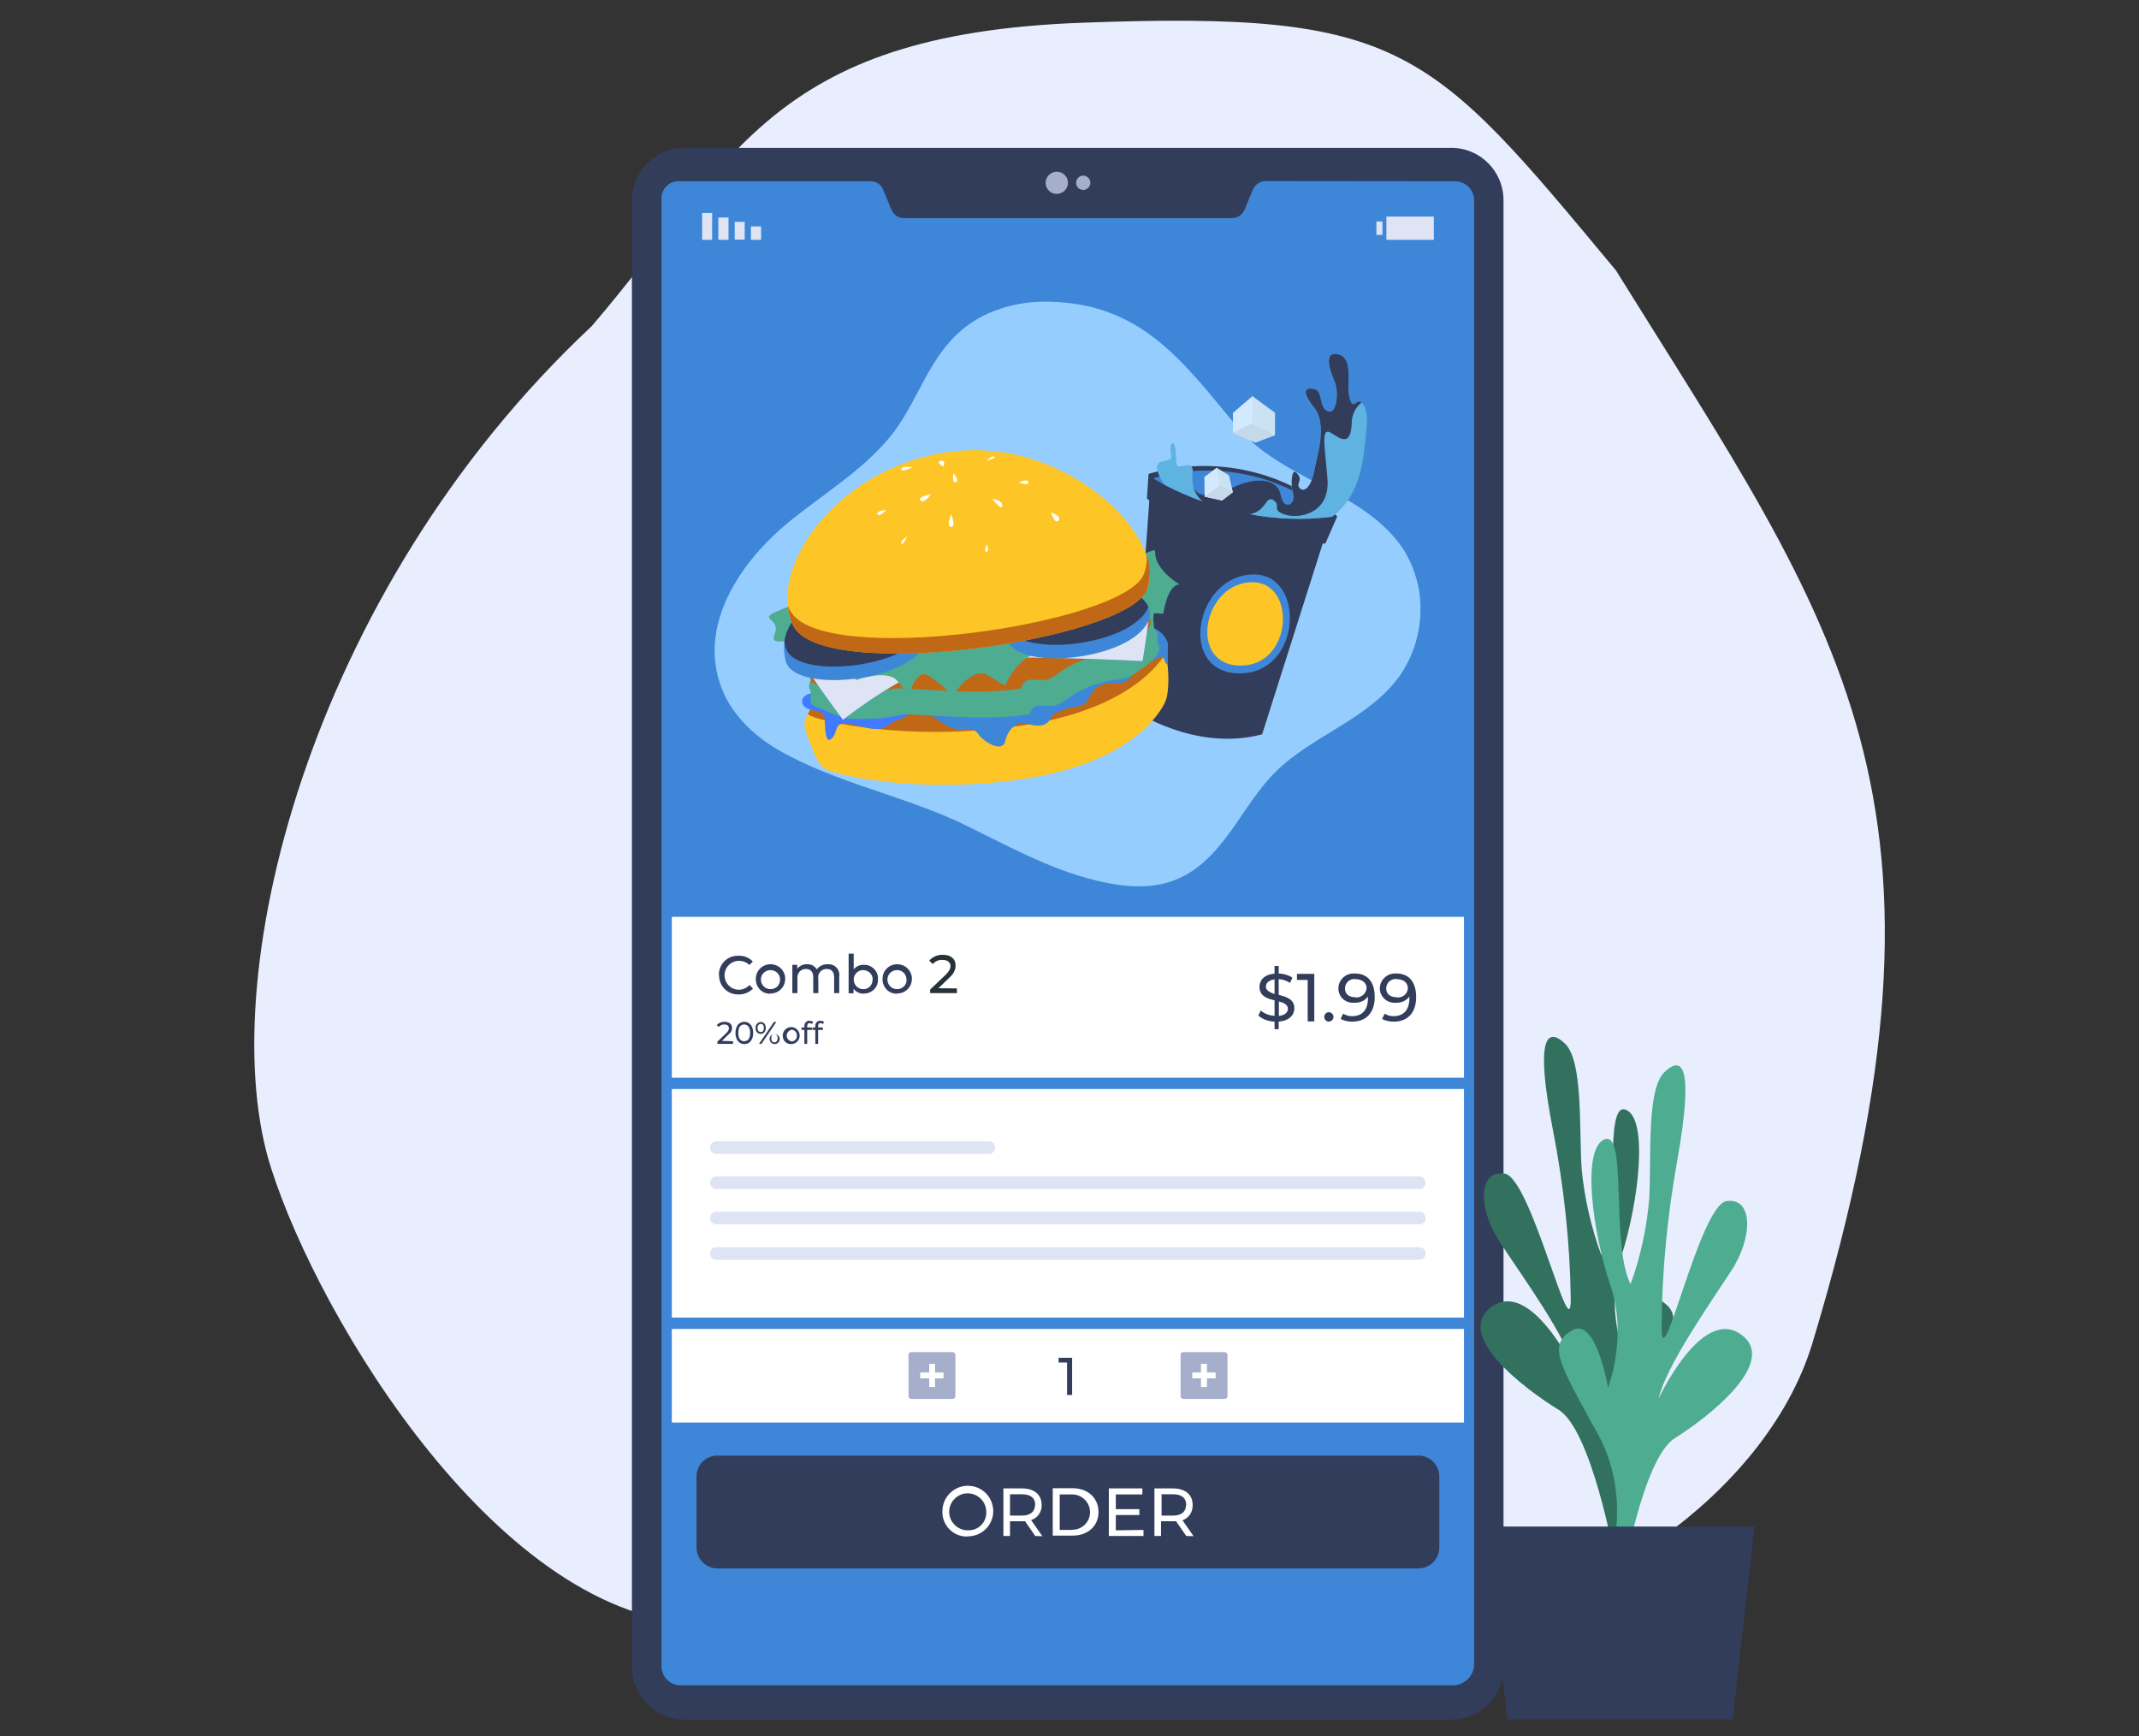 <svg width="345" height="280" viewBox="0 0 345 280" fill="none" xmlns="http://www.w3.org/2000/svg">
<rect x="0" y="0" width="345" height="280" fill="#333333" stroke="none"/>
<g clip-path="url(#clip0_394_5851)">
<path d="M292.338 216.595C284.655 242.016 254.012 260.07 236.489 260.892C182.613 263.358 144.591 262.414 113.34 261.897C80.875 261.531 51.508 212.881 43.733 188.434C34.197 158.812 49.321 95.792 95.422 52.622C118.048 26.257 123.939 5.524 174.504 3.667C226.406 1.749 230.567 7.472 260.632 43.61C296.711 101.637 318.851 128.794 292.338 216.595Z" fill="#E8EEFE"/>
<path d="M110.364 23.852H234.12C238.736 23.852 242.502 27.627 242.502 32.315V268.899C242.502 273.587 238.736 277.362 234.12 277.362H110.364C105.748 277.362 101.921 273.587 101.921 268.899V32.315C101.952 27.627 105.748 23.852 110.364 23.852Z" fill="#323D5B"/>
<path d="M237.764 32.346V268.381C237.764 270.299 236.215 271.821 234.333 271.821H234.302H109.818H109.787C108.056 271.821 106.689 270.451 106.689 268.716C106.689 268.716 106.689 268.686 106.689 268.655V32.072C106.689 32.072 106.689 32.041 106.689 32.011C106.689 30.488 107.874 29.271 109.332 29.24H140.46C141.371 29.24 142.161 29.788 142.465 30.641L143.771 33.807C144.105 34.629 144.894 35.177 145.745 35.177H198.77C199.62 35.177 200.41 34.629 200.744 33.807L202.05 30.641C202.384 29.819 203.173 29.24 204.054 29.21L234.727 29.24C236.458 29.271 237.764 30.671 237.764 32.346Z" fill="#3E87D8"/>
<path d="M122.755 36.516H121.115V38.678H122.755V36.516Z" fill="#DFE4F5"/>
<path d="M120.113 35.786H118.503V38.648H120.113V35.786Z" fill="#DFE4F5"/>
<path d="M117.501 35.085H115.861V38.678H117.501V35.085Z" fill="#DFE4F5"/>
<path d="M114.859 34.355H113.249V38.678H114.859V34.355Z" fill="#DFE4F5"/>
<path d="M222.974 35.725H222.002V37.886H222.974V35.725Z" fill="#DFE4F5"/>
<path d="M231.265 34.933H223.612V38.678H231.265V34.933Z" fill="#DFE4F5"/>
<path d="M236.124 147.882H108.36V173.821H236.124V147.882Z" fill="white"/>
<path d="M172.257 29.484C172.257 28.509 171.437 27.688 170.435 27.688C169.463 27.688 168.643 28.509 168.643 29.484C168.643 30.488 169.463 31.28 170.435 31.28C171.407 31.28 172.257 30.488 172.257 29.484Z" fill="#A5AECA"/>
<path d="M175.871 29.484C175.871 30.123 175.324 30.641 174.717 30.641C174.079 30.641 173.563 30.123 173.563 29.484C173.563 28.845 174.079 28.327 174.717 28.327C175.355 28.327 175.871 28.875 175.871 29.484Z" fill="#A5AECA"/>
<path d="M236.124 214.343H108.36V229.443H236.124V214.343Z" fill="white"/>
<path d="M172.925 219V224.998H172.105V219.762H170.739V219H172.925Z" fill="#323D5B"/>
<path d="M206.241 164.779V165.997H205.573V164.779C204.601 164.749 203.659 164.414 202.961 163.805L203.356 162.983C203.963 163.531 204.753 163.805 205.573 163.835V161.339C204.388 161.065 203.143 160.669 203.143 159.177C203.143 158.112 203.902 157.168 205.573 157.046V155.798H206.241V157.016C207.03 157.046 207.79 157.259 208.458 157.685L208.063 158.538C207.516 158.173 206.879 157.959 206.241 157.929V160.456C207.456 160.791 208.762 161.126 208.762 162.617C208.762 163.713 207.972 164.627 206.241 164.779ZM205.573 160.334V157.959C204.601 158.112 204.176 158.568 204.176 159.147C204.176 159.725 204.783 160.06 205.573 160.334ZM207.729 162.709C207.729 162.039 207.061 161.735 206.271 161.521V163.866C207.243 163.744 207.729 163.287 207.729 162.709Z" fill="#323D5B"/>
<path d="M211.981 157.076V164.748H210.918V158.051H209.187V157.076H211.981Z" fill="#323D5B"/>
<path d="M213.59 164.018C213.59 163.591 213.924 163.257 214.319 163.257C214.744 163.257 215.078 163.622 215.078 164.018C215.078 164.413 214.744 164.779 214.319 164.779C213.924 164.779 213.59 164.444 213.59 164.018Z" fill="#323D5B"/>
<path d="M221.729 160.821C221.729 163.409 220.271 164.779 218.145 164.779C218.085 164.779 218.024 164.779 217.994 164.779C217.386 164.779 216.779 164.627 216.232 164.353L216.627 163.5C217.052 163.744 217.538 163.896 217.994 163.896C218.024 163.896 218.054 163.896 218.115 163.896C219.664 163.896 220.636 162.922 220.636 161.034V160.73C220.18 161.369 219.421 161.735 218.631 161.735C218.571 161.735 218.479 161.735 218.449 161.735C218.388 161.735 218.267 161.735 218.206 161.735C216.9 161.735 215.868 160.73 215.868 159.421C215.868 158.081 216.991 157.016 218.297 157.016C218.358 157.016 218.449 157.016 218.51 157.016C220.605 157.016 221.729 158.386 221.729 160.821ZM220.423 159.39C220.423 158.599 219.785 157.929 218.601 157.929C218.571 157.899 218.479 157.899 218.449 157.899C217.629 157.899 216.931 158.568 216.931 159.421C216.931 160.334 217.568 160.852 218.662 160.852C218.722 160.882 218.783 160.882 218.844 160.882C219.664 160.852 220.332 160.212 220.423 159.39Z" fill="#323D5B"/>
<path d="M228.41 160.821C228.41 163.409 226.983 164.779 224.827 164.779C224.796 164.779 224.766 164.779 224.675 164.779C224.067 164.779 223.46 164.627 222.913 164.353L223.338 163.5C223.733 163.744 224.189 163.896 224.675 163.896C224.705 163.896 224.735 163.896 224.796 163.896C226.345 163.896 227.317 162.922 227.317 161.034V160.73C226.861 161.369 226.102 161.735 225.312 161.735C225.282 161.735 225.191 161.735 225.13 161.735C225.069 161.735 224.978 161.735 224.887 161.735C223.642 161.735 222.579 160.73 222.549 159.421C222.579 158.081 223.673 157.016 224.978 157.016C225.039 157.016 225.161 157.016 225.221 157.016C227.256 157.016 228.41 158.386 228.41 160.821ZM227.074 159.39C227.074 158.599 226.466 157.929 225.282 157.929C225.221 157.899 225.161 157.899 225.1 157.899C224.28 157.899 223.581 158.568 223.581 159.421C223.581 160.334 224.25 160.852 225.312 160.852C225.373 160.882 225.464 160.882 225.525 160.882C226.375 160.852 227.044 160.212 227.074 159.39Z" fill="#323D5B"/>
<path d="M118.23 167.945V168.371H115.709V168.006L117.136 166.636C117.501 166.271 117.561 166.058 117.561 165.844C117.561 165.449 117.318 165.236 116.802 165.236H116.772C116.438 165.236 116.134 165.388 115.952 165.631L115.587 165.357C115.921 164.992 116.347 164.809 116.772 164.809C116.802 164.809 116.833 164.809 116.893 164.809C117.622 164.809 118.078 165.205 118.078 165.784C118.078 166.21 117.865 166.606 117.501 166.849L116.438 167.884L118.23 167.945Z" fill="#323D5B"/>
<path d="M118.625 166.606C118.625 165.449 119.232 164.809 120.052 164.809C120.872 164.809 121.479 165.449 121.479 166.606C121.479 167.762 120.872 168.402 120.052 168.402C119.232 168.402 118.625 167.732 118.625 166.606ZM120.993 166.606C120.993 165.692 120.599 165.236 120.022 165.236C119.444 165.236 119.08 165.692 119.08 166.606C119.08 167.519 119.444 167.945 120.022 167.945C120.599 167.945 120.993 167.519 120.993 166.606Z" fill="#323D5B"/>
<path d="M121.874 165.814C121.874 165.784 121.874 165.753 121.874 165.692C121.874 165.236 122.238 164.87 122.694 164.84C123.21 164.84 123.514 165.236 123.514 165.814C123.514 166.393 123.18 166.758 122.694 166.758C122.238 166.758 121.874 166.393 121.874 165.936C121.874 165.905 121.874 165.875 121.874 165.814ZM123.21 165.814C123.21 165.388 123.028 165.144 122.694 165.144C122.421 165.144 122.178 165.388 122.178 165.814C122.178 166.21 122.39 166.453 122.694 166.453C123.028 166.484 123.21 166.21 123.21 165.814ZM124.82 164.84H125.215L122.815 168.371H122.421L124.82 164.84ZM124.121 167.458C124.182 167.062 124.547 166.788 124.941 166.788C125.397 166.788 125.761 167.154 125.761 167.58C125.761 168.037 125.397 168.402 124.941 168.402C124.425 168.371 124.121 168.006 124.121 167.458ZM125.427 167.458C125.427 167.032 125.215 166.788 124.911 166.788C124.577 166.788 124.395 167.032 124.395 167.458C124.395 167.854 124.577 168.128 124.911 168.128C125.215 168.128 125.427 167.854 125.427 167.458Z" fill="#323D5B"/>
<path d="M126.248 167.062V167.032C126.248 166.271 126.855 165.662 127.614 165.662C128.373 165.662 128.981 166.271 128.981 167.032C128.981 167.793 128.373 168.402 127.614 168.402C127.584 168.402 127.584 168.402 127.553 168.402C126.825 168.402 126.248 167.823 126.248 167.093C126.248 167.062 126.248 167.062 126.248 167.062ZM128.525 167.062C128.525 167.032 128.525 167.001 128.525 166.941C128.525 166.484 128.13 166.088 127.675 166.088C127.645 166.088 127.645 166.088 127.645 166.088C127.219 166.21 126.885 166.606 126.885 167.032C126.885 167.489 127.219 167.854 127.645 167.976H127.675C128.13 167.976 128.525 167.58 128.525 167.123V167.062Z" fill="#323D5B"/>
<path d="M130.195 165.479V165.723H130.955V166.118H130.195V168.371H129.74V166.118H129.284V165.723H129.74V165.479V165.449C129.74 164.992 130.104 164.627 130.529 164.627C130.56 164.627 130.56 164.627 130.59 164.657H130.62C130.803 164.657 130.985 164.688 131.137 164.809L130.985 165.175C130.863 165.114 130.772 165.022 130.62 165.022C130.347 164.992 130.195 165.175 130.195 165.479Z" fill="#323D5B"/>
<path d="M131.957 165.479V165.723H132.716V166.118H131.957V168.371H131.501V166.118H131.046V165.723H131.501V165.479C131.501 165.479 131.501 165.449 131.501 165.418C131.501 164.992 131.866 164.627 132.291 164.627C132.321 164.627 132.321 164.627 132.352 164.657C132.382 164.657 132.382 164.657 132.382 164.657C132.564 164.657 132.747 164.688 132.898 164.809L132.747 165.175C132.625 165.114 132.534 165.022 132.382 165.022C132.109 164.992 131.957 165.175 131.957 165.479Z" fill="#323D5B"/>
<path d="M115.952 157.198C115.952 155.493 117.319 154.154 118.989 154.154C119.019 154.154 119.05 154.154 119.141 154.154C119.171 154.154 119.202 154.154 119.262 154.154C120.082 154.154 120.872 154.489 121.419 155.098L120.872 155.646C120.447 155.219 119.839 154.976 119.232 154.976C119.202 154.976 119.202 154.976 119.202 154.976C119.202 154.976 119.202 154.976 119.171 154.976C117.926 154.976 116.863 156.011 116.863 157.29C116.863 158.599 117.896 159.634 119.171 159.634C119.809 159.634 120.416 159.36 120.902 158.873L121.449 159.451C120.872 160.03 120.082 160.395 119.262 160.395C119.232 160.395 119.202 160.395 119.141 160.395C119.08 160.395 119.08 160.395 119.019 160.395C117.319 160.395 115.983 159.025 115.983 157.35C115.952 157.259 115.952 157.229 115.952 157.198Z" fill="#323D5B"/>
<path d="M121.904 157.929C121.904 157.898 121.904 157.898 121.904 157.868C121.904 156.559 122.967 155.524 124.273 155.524C125.609 155.524 126.642 156.559 126.642 157.868C126.642 159.207 125.609 160.243 124.273 160.243C124.243 160.273 124.212 160.273 124.152 160.273C122.906 160.273 121.904 159.238 121.904 157.959V157.929ZM125.822 157.929C125.792 157.107 125.093 156.467 124.273 156.467C123.423 156.467 122.724 157.137 122.724 157.99C122.724 158.842 123.392 159.542 124.273 159.542H124.303C125.123 159.542 125.822 158.903 125.822 158.02C125.822 157.99 125.822 157.959 125.822 157.929Z" fill="#323D5B"/>
<path d="M135.358 157.563V160.182H134.538V157.655C134.538 156.741 134.113 156.285 133.354 156.285C133.324 156.285 133.324 156.285 133.293 156.285C132.564 156.285 131.957 156.894 131.957 157.624C131.957 157.685 131.987 157.777 131.987 157.837V160.182H131.167V157.655C131.167 156.741 130.742 156.285 129.983 156.285C129.953 156.285 129.953 156.285 129.953 156.285C129.193 156.285 128.616 156.894 128.616 157.624C128.616 157.685 128.616 157.777 128.616 157.837V160.182H127.796V155.615H128.586V156.254C128.95 155.798 129.497 155.524 130.044 155.524C130.074 155.524 130.104 155.524 130.165 155.524C130.196 155.524 130.226 155.524 130.287 155.524C130.894 155.524 131.441 155.859 131.744 156.346C132.139 155.828 132.747 155.524 133.384 155.524C133.415 155.524 133.445 155.524 133.506 155.524C133.567 155.524 133.567 155.524 133.658 155.524C134.63 155.524 135.389 156.285 135.389 157.259C135.358 157.381 135.358 157.442 135.358 157.563Z" fill="#323D5B"/>
<path d="M141.584 157.929C141.584 157.959 141.614 157.99 141.614 158.051C141.614 159.268 140.612 160.243 139.397 160.243C139.367 160.243 139.336 160.243 139.276 160.243C139.276 160.243 139.245 160.273 139.215 160.273C138.608 160.273 138.03 159.938 137.666 159.482V160.212H136.876V153.819H137.696V156.346C138.061 155.889 138.638 155.615 139.215 155.615C139.245 155.615 139.276 155.615 139.276 155.615C139.306 155.615 139.336 155.615 139.397 155.615C140.612 155.615 141.614 156.589 141.614 157.807C141.614 157.807 141.584 157.838 141.584 157.929ZM140.764 157.929C140.733 157.107 140.035 156.468 139.215 156.468C138.395 156.468 137.696 157.137 137.696 157.99C137.696 158.842 138.365 159.542 139.215 159.542C139.245 159.542 139.245 159.542 139.276 159.542C140.096 159.542 140.733 158.903 140.733 158.02C140.764 157.99 140.764 157.959 140.764 157.929Z" fill="#323D5B"/>
<path d="M142.343 157.929C142.343 157.898 142.343 157.898 142.343 157.868C142.343 156.559 143.376 155.524 144.712 155.524C146.018 155.524 147.081 156.559 147.081 157.868C147.081 159.207 146.018 160.243 144.712 160.243C144.682 160.273 144.651 160.273 144.591 160.273C143.345 160.273 142.343 159.238 142.343 157.959V157.929ZM146.2 157.929C146.17 157.107 145.532 156.467 144.682 156.467C143.831 156.467 143.133 157.137 143.133 157.99C143.133 158.842 143.801 159.542 144.682 159.542C144.682 159.542 144.682 159.542 144.712 159.542C145.532 159.542 146.231 158.903 146.231 158.02C146.231 157.99 146.231 157.959 146.2 157.929Z" fill="#323D5B"/>
<path d="M154.339 159.421V160.182H150.027V159.603L152.548 157.198C153.155 156.589 153.307 156.193 153.307 155.828C153.307 155.219 152.851 154.823 152.001 154.823C151.97 154.823 151.94 154.823 151.879 154.823C151.333 154.823 150.816 155.067 150.452 155.493L149.875 154.945C150.391 154.336 151.181 154.001 151.97 154.001C152.001 154.001 152.031 154.001 152.092 154.001C153.337 154.001 154.127 154.641 154.127 155.706C154.127 156.437 153.762 157.137 153.185 157.624L151.363 159.39L154.339 159.421Z" fill="#263238"/>
<path d="M236.124 175.647H108.36V212.516H236.124V175.647Z" fill="white"/>
<path d="M159.502 186.12H115.557C114.98 186.12 114.525 185.664 114.525 185.116C114.525 184.537 114.98 184.081 115.557 184.081H159.502C160.079 184.081 160.504 184.537 160.504 185.085C160.504 185.085 160.504 185.085 160.504 185.116C160.504 185.633 160.079 186.12 159.502 186.12Z" fill="#DFE4F5"/>
<path d="M228.957 191.783H115.557C114.98 191.783 114.525 191.327 114.525 190.779C114.525 190.2 114.98 189.743 115.557 189.743H228.927C229.474 189.743 229.929 190.2 229.929 190.779C229.959 191.327 229.504 191.783 228.957 191.783Z" fill="#DFE4F5"/>
<path d="M228.957 197.476H115.557C115.527 197.476 115.527 197.476 115.527 197.476C114.98 197.476 114.525 197.05 114.525 196.472C114.525 195.893 114.98 195.437 115.557 195.437H228.927C229.474 195.437 229.929 195.893 229.929 196.472C229.959 197.05 229.534 197.476 228.957 197.476Z" fill="#DFE4F5"/>
<path d="M228.957 203.2H115.557C114.98 203.2 114.525 202.743 114.525 202.165C114.525 201.586 114.98 201.16 115.557 201.16H228.927C229.474 201.16 229.929 201.586 229.929 202.165C229.959 202.713 229.504 203.2 228.957 203.2Z" fill="#DFE4F5"/>
<path d="M190.873 218.087H197.524C197.767 218.087 197.98 218.27 197.98 218.513V225.211C197.98 225.455 197.767 225.637 197.524 225.637H190.873C190.631 225.637 190.418 225.455 190.418 225.211V218.513C190.388 218.239 190.6 218.087 190.873 218.087Z" fill="#A5AECA"/>
<path d="M194.67 219.975H193.698V223.719H194.67V219.975Z" fill="white"/>
<path d="M196.067 221.375H192.301V222.319H196.067V221.375Z" fill="white"/>
<path d="M146.99 218.087H153.671C153.884 218.087 154.096 218.27 154.096 218.513V225.211C154.096 225.455 153.884 225.637 153.671 225.637H146.99C146.747 225.637 146.534 225.455 146.534 225.211V218.513C146.534 218.239 146.747 218.087 146.99 218.087Z" fill="#A5AECA"/>
<path d="M150.816 219.975H149.875V223.719H150.816V219.975Z" fill="white"/>
<path d="M152.183 221.375H148.417V222.319H152.183V221.375Z" fill="white"/>
<path d="M115.709 234.771H228.775C230.627 234.771 232.146 236.293 232.146 238.12V249.597C232.146 251.454 230.627 252.977 228.775 252.977H115.709C113.856 252.977 112.338 251.454 112.338 249.597V238.12C112.338 236.263 113.856 234.771 115.709 234.771Z" fill="#323D5B"/>
<path d="M152 243.904C152 243.874 152 243.782 152 243.752C152 241.499 153.823 239.642 156.1 239.642C158.378 239.642 160.2 241.469 160.2 243.752C160.2 245.974 158.378 247.801 156.1 247.801C156.04 247.831 155.949 247.831 155.918 247.831C153.762 247.831 152 246.066 152 243.904ZM159.077 243.904V243.843C159.077 242.199 157.71 240.86 156.07 240.86C154.46 240.86 153.094 242.199 153.094 243.843C153.094 245.487 154.46 246.827 156.07 246.827C156.1 246.827 156.1 246.827 156.1 246.827C156.131 246.827 156.161 246.827 156.222 246.827C157.801 246.827 159.077 245.579 159.077 243.995C159.077 243.965 159.077 243.935 159.077 243.904Z" fill="white"/>
<path d="M166.973 247.74L165.333 245.365H164.817H162.903V247.74H161.84V240.068H164.817C166.821 240.068 168.005 241.073 168.005 242.717C168.005 242.747 168.005 242.778 168.005 242.869C168.005 243.904 167.337 244.848 166.305 245.183L168.127 247.771L166.973 247.74ZM166.973 242.747C166.973 241.621 166.244 241.012 164.817 241.012H162.903V244.452H164.817C166.183 244.452 166.942 243.813 166.942 242.717H166.973V242.747Z" fill="white"/>
<path d="M169.797 240.038H173.017C175.476 240.038 177.177 241.621 177.177 243.874C177.177 246.126 175.476 247.679 173.017 247.679H169.797V240.038ZM172.956 246.735C174.535 246.735 175.811 245.487 175.811 243.904C175.811 242.321 174.505 241.042 172.956 241.042H170.921V246.766H172.956V246.735Z" fill="white"/>
<path d="M184.435 246.766V247.74H178.847V240.068H184.253V241.042H179.971V243.417H183.767V244.361H179.971V246.827L184.435 246.766Z" fill="white"/>
<path d="M191.329 247.74L189.689 245.365H189.203H187.26V247.74H186.197V240.068H189.173C191.177 240.068 192.362 241.073 192.362 242.717C192.362 242.778 192.362 242.839 192.362 242.869C192.362 243.935 191.694 244.878 190.722 245.213L192.514 247.771L191.329 247.74ZM191.329 242.747C191.329 241.621 190.6 241.012 189.203 241.012H187.351V244.452H189.203C190.57 244.452 191.299 243.813 191.299 242.717H191.329V242.747Z" fill="white"/>
<path d="M228.896 95.305C229.048 96.279 229.109 97.284 229.109 98.288C229.109 102.033 227.985 105.717 225.89 108.822C220.818 116.037 211.768 118.503 205.664 124.562C200.137 130.072 197.282 138.84 189.568 141.915C186.045 143.315 182.097 143.133 178.422 142.372C170.374 140.789 163.177 136.739 155.888 133.177C146.17 128.398 134.903 126.358 125.61 121C121.328 118.534 117.562 114.819 116.074 110.101C112.855 100.115 119.809 90.312 127.128 84.284C132.625 79.778 138.972 76.003 143.558 70.462C147.749 65.317 149.48 58.497 154.37 53.9C158.287 50.156 163.906 48.511 169.281 48.664C184.193 48.999 190.813 58.345 199.438 68.727C206.605 77.342 219.3 78.895 225.92 87.968C227.439 90.129 228.441 92.656 228.896 95.305Z" fill="#95CDFE"/>
<path d="M263.031 249.871C263.031 249.871 257.656 238.089 263.791 226.459C269.956 214.86 271.748 212.12 267.799 209.715C263.882 207.34 262.09 219.031 262.09 219.031C262.09 219.031 258.78 210.963 261.513 202.591C264.246 194.188 265.947 180.488 262.242 178.997C258.506 177.535 261.513 196.076 258.263 202.408C256.654 197.994 255.561 193.305 255.105 188.587C254.68 181.858 255.348 171.081 252.402 168.311C249.456 165.54 247.573 167.458 250.489 182.345C252.22 191.266 253.222 200.338 253.344 209.38C253.495 218.392 246.936 189.804 242.654 189.287C238.341 188.739 238.341 195.041 242.046 200.551C245.69 206.092 252.797 215.865 253.951 220.949C253.951 220.949 246.936 206.244 240.619 210.75C234.272 215.286 246.116 224.176 251.37 227.373C256.654 230.6 260.298 250.724 260.298 250.724L263.031 249.871Z" fill="#33715F"/>
<path d="M258.75 254.681C258.75 254.681 264.034 242.808 257.717 231.3C251.4 219.762 249.608 217.022 253.496 214.616C257.413 212.181 259.357 223.811 259.357 223.811C259.357 223.811 262.576 215.712 259.752 207.34C256.927 198.998 255.014 185.359 258.78 183.776C262.546 182.224 259.752 200.856 263.001 207.127C264.611 202.682 265.613 198.024 266.008 193.305C266.372 186.547 265.552 175.769 268.437 172.938C271.383 170.137 273.205 171.964 270.563 186.973C268.954 195.893 268.043 204.966 268.012 214.008C267.952 223.08 274.147 194.371 278.459 193.732C282.742 193.092 282.802 199.486 279.219 204.996C275.605 210.506 268.65 220.492 267.526 225.576C267.526 225.576 274.39 210.75 280.737 215.195C287.115 219.609 275.392 228.682 270.169 231.939C264.884 235.197 261.574 255.412 261.574 255.412L258.75 254.681Z" fill="#4EAC91"/>
<path d="M282.984 246.218H239.617L243.109 277.332H279.462L282.984 246.218Z" fill="#323D5B"/>
<path d="M185.589 77.738L182.947 114.607C182.947 114.607 192.696 121.304 203.568 118.443L214.137 85.167C214.137 85.167 207.213 74.542 185.589 77.738Z" fill="#323D5B"/>
<path d="M185.255 76.429L184.982 80.387C184.982 80.387 193.303 88.211 213.772 87.663L215.686 83.279C207.364 75.942 195.885 73.354 185.255 76.429Z" fill="#323D5B"/>
<path d="M214.896 83.34C202.475 84.984 191.876 80.326 187.776 78.165C186.622 77.556 186.015 77.16 186.015 77.16C186.379 77.038 186.683 76.947 187.047 76.886C188.809 76.46 190.6 76.125 192.392 75.973C197.919 75.577 203.507 76.642 208.488 79.139C210.796 80.204 212.983 81.635 214.896 83.34Z" fill="#3E87D8"/>
<path d="M220.393 69.214C219.968 73.354 219.786 79.595 214.896 83.34C210.401 83.918 205.846 83.766 201.442 82.914C198.891 82.396 196.371 81.726 193.941 80.874C191.815 80.113 189.78 79.23 187.776 78.164C187.533 77.769 187.26 77.342 187.047 76.916C186.592 75.912 186.258 74.663 187.381 74.45C189.355 74.054 188.93 73.811 188.809 72.867C188.687 71.893 189.052 70.888 189.446 71.862C189.841 72.806 189.507 74.968 189.963 75.211C190.388 75.455 192.544 74.207 192.362 76.125C192.24 76.886 192.301 77.647 192.423 78.347C192.423 78.469 192.453 78.53 192.483 78.591C192.483 78.621 192.483 78.651 192.483 78.651C192.848 79.474 193.637 79.961 194.518 79.869C196.857 80.022 198.436 78.53 200.835 77.89C203.204 77.221 206.059 77.342 206.544 79.9C207 82.427 208.974 81.483 208.549 79.748L208.427 79.2C208.154 77.464 208.367 75.303 209.247 76.46C210.189 77.586 208.853 78.012 209.642 78.804C210.432 79.595 211.555 78.256 211.95 75.972C212.345 73.659 214.137 68.605 211.95 65.804C209.764 63.033 210.493 62.455 211.95 62.79C213.408 63.155 212.618 65.652 214.076 66.352C215.534 67.083 215.989 63.368 215.23 61.572C214.441 59.776 213.438 56.762 215.655 57.158C217.872 57.523 217.447 60.507 217.447 62.486C217.447 64.464 217.994 65.743 218.662 65.012C218.874 64.738 219.3 64.738 219.603 64.951C220.18 65.286 220.666 66.596 220.393 69.214Z" fill="#5EB3E1"/>
<path d="M198.861 66.596L201.989 63.916L205.633 66.596V70.188L202.475 71.375L198.861 69.792V66.596Z" fill="#D3EAFE"/>
<path d="M201.989 63.916V68.3L205.633 70.188V66.596L201.989 63.916Z" fill="#CBE1F4"/>
<path d="M219.603 64.921C218.571 65.743 217.994 67.022 218.024 68.301C217.842 71.406 216.84 71.284 214.896 69.945C212.952 68.635 213.651 71.528 214.106 77.221C214.562 82.914 209.429 83.766 207.182 82.975C204.935 82.214 206.757 81.544 205.36 80.661C204.115 79.87 204.297 82.518 201.442 82.975C200.896 83.036 200.41 83.036 199.863 82.975C197.099 82.701 195.156 82.031 193.941 80.874C193.273 80.265 192.757 79.504 192.514 78.621C192.878 79.443 193.668 79.93 194.548 79.839C196.887 79.991 198.466 78.499 200.865 77.86C203.234 77.19 206.089 77.312 206.575 79.87C207.03 82.396 209.004 81.453 208.579 79.717L208.458 79.169C208.184 77.434 208.397 75.272 209.278 76.429C210.219 77.556 208.883 77.982 209.672 78.773C210.462 79.565 211.586 78.225 211.981 75.942C212.375 73.628 214.167 68.575 211.981 65.774C209.794 63.003 210.523 62.425 211.981 62.76C213.438 63.125 212.649 65.621 214.106 66.322C215.564 67.052 216.02 63.338 215.26 61.542C214.471 59.746 213.469 56.732 215.686 57.127C217.903 57.493 217.477 60.476 217.477 62.455C217.477 64.434 218.024 65.713 218.692 64.982C218.935 64.739 219.3 64.708 219.603 64.921Z" fill="#323D5B"/>
<path d="M197.099 80.722L194.305 80.113L194.275 76.947L196.249 75.455L198.223 76.673L198.861 79.382L197.099 80.722Z" fill="#CBE1F4"/>
<path d="M194.305 80.113L196.735 78.256L196.249 75.455L194.275 76.947L194.305 80.113Z" fill="#D3EAFE"/>
<path d="M202.262 92.656C210.644 92.656 209.976 108.67 199.894 108.609C189.811 108.548 192.757 92.656 202.262 92.656Z" fill="#3E87D8"/>
<path d="M202.019 93.904C209.126 93.904 208.549 107.391 200.045 107.361C191.542 107.33 194.002 93.904 202.019 93.904Z" fill="#FDC526"/>
<path fill-rule="evenodd" clip-rule="evenodd" d="M196.735 78.256L198.861 79.382L197.1 80.722L194.306 80.113L196.735 78.256Z" fill="#C5D9EA"/>
<path fill-rule="evenodd" clip-rule="evenodd" d="M201.989 68.3L198.861 69.792L202.475 71.375L205.633 70.188L201.989 68.3Z" fill="#C5D9EA"/>
<path d="M132.109 111.927C132.109 111.927 129.74 115.733 129.74 116.737C129.74 117.742 131.532 122.705 132.686 123.77C133.87 124.897 147.961 128.215 165.181 125.627C182.37 123.039 187.168 115.033 187.988 113.084C188.839 111.136 188.566 103.738 186.683 103.403C184.83 103.129 135.358 109.339 132.109 111.927Z" fill="#FDC526"/>
<path d="M187.989 105.412C186.288 108.183 180.518 114.759 164.483 117.072C146.413 119.691 131.623 116.311 130.408 115.246L130.287 115.185C131.015 113.754 132.048 111.958 132.048 111.958C135.298 109.37 184.8 103.159 186.652 103.464C187.26 103.555 187.715 104.316 187.989 105.412Z" fill="#C06815"/>
<path d="M131.532 111.806C129.679 111.653 128.738 113.115 129.831 114.028C130.894 114.941 132.929 114.18 133.02 116.037C133.08 117.895 133.172 120.239 134.265 118.991C135.328 117.742 134.326 116.342 137.271 116.799C139.063 117.073 141.402 118.229 143.133 117.073C143.467 116.859 143.71 116.616 144.044 116.433C144.408 116.251 144.773 116.098 145.107 116.007C145.623 115.824 146.079 115.581 146.534 115.276C147.111 114.911 147.749 114.454 147.749 113.754C147.627 113.115 147.142 112.628 146.504 112.597C145.896 112.567 145.289 112.658 144.712 112.841C144.135 113.023 143.558 113.176 142.951 113.267C141.827 113.45 140.825 112.932 139.762 112.749C138.517 112.536 137.211 112.354 135.966 112.171C134.447 112.08 132.959 111.927 131.532 111.806Z" fill="#407BFF"/>
<path d="M148.447 114.119C148.447 114.119 153.124 117.834 154.855 117.742C156.647 117.681 157.194 117.499 157.862 118.503C158.53 119.508 161.688 121.609 162.144 119.508C162.599 117.407 164.27 116.311 165.363 116.646C166.487 117.012 168.552 117.56 169.372 116.007C169.645 115.398 170.161 114.972 170.769 114.789C171.346 114.576 171.923 114.363 172.47 114.15C173.229 114.089 173.927 113.906 174.626 113.693C175.385 113.267 175.658 112.354 176.144 111.684C176.691 110.953 177.45 110.466 178.331 110.283C179.06 110.222 179.789 110.162 180.548 110.162C181.307 110.162 181.975 109.796 182.4 109.187C182.734 108.609 182.643 107.878 182.917 107.269C183.311 106.417 184.283 106.021 185.134 106.326C185.346 106.447 185.65 106.508 185.893 106.539C186.5 106.539 187.047 105.625 187.502 105.991C187.958 106.356 187.745 106.965 188.322 107.209C188.383 106.234 188.322 105.26 188.383 104.255C188.414 103.92 188.353 103.586 188.171 103.281C187.442 101.759 185.863 100.876 184.223 100.967C182.279 100.907 180.244 100.846 178.635 101.942C177.025 103.038 176.266 104.895 174.899 106.173C174.11 106.904 173.198 107.482 172.287 107.909C169.919 109.157 167.519 110.283 164.999 111.258C162.751 112.11 159.897 112.11 157.497 112.475C154.521 112.993 151.484 113.541 148.447 114.119Z" fill="#3E87D8"/>
<path d="M186.956 104.864C186.622 106.052 185.499 106.904 184.527 107.604L183.616 108.244C183.069 108.67 182.462 109.035 181.854 109.279C181.186 109.492 180.488 109.644 179.759 109.675C176.965 110.07 174.292 111.136 172.014 112.78C171.437 113.297 170.769 113.632 170.01 113.845C169.372 113.876 168.674 113.876 168.036 113.785C167.368 113.724 166.669 113.998 166.305 114.576C166.244 114.789 166.153 114.972 166.032 115.124C165.88 115.246 165.698 115.307 165.485 115.307C163.298 115.581 161.081 115.733 158.834 115.733C156.587 115.733 154.309 115.611 152.062 115.52L147.628 115.276C146.899 115.215 146.2 115.215 145.441 115.276C144.773 115.337 144.044 115.55 143.346 115.703C142.495 115.855 141.615 115.916 140.764 115.916L138.122 115.977C135.784 116.007 133.81 114.85 131.714 114.028C131.441 113.967 131.167 113.815 130.985 113.602C130.439 112.993 130.985 112.019 130.651 111.258C130.59 111.105 130.499 110.923 130.469 110.74C130.469 110.466 130.53 110.192 130.682 109.979C130.712 109.918 130.712 109.796 130.742 109.735C130.712 109.37 130.621 109.005 130.469 108.7C130.317 108.335 130.256 107.939 130.256 107.574C130.256 107.361 130.256 107.148 130.256 106.935C130.287 106.752 130.317 106.6 130.408 106.478C130.833 105.565 132.807 105.656 133.658 105.443C139.732 103.89 145.927 102.794 152.092 101.698C159.35 100.389 166.578 99.232 173.867 98.136C176.57 97.771 179.212 97.405 181.854 97.131C182.796 96.949 183.707 96.857 184.648 96.888C185.164 96.918 185.59 97.131 185.954 97.497C186.076 97.558 186.136 97.679 186.167 97.771C186.288 98.166 186.227 98.562 186.106 98.928C185.984 99.506 185.984 100.115 186.106 100.693C186.076 101.028 186.136 101.302 186.288 101.607C186.44 101.759 186.531 101.881 186.653 102.063C186.835 102.459 186.653 102.916 186.653 103.403C186.653 103.921 187.108 104.195 186.956 104.864Z" fill="#4EAC91"/>
<path d="M185.529 100.663C185.255 101.881 184.101 102.763 183.129 103.433L182.218 104.073C181.672 104.499 181.095 104.834 180.457 105.108C179.789 105.321 179.09 105.443 178.422 105.503C175.628 105.899 172.925 106.965 170.648 108.609C170.071 109.126 169.402 109.461 168.643 109.674C168.005 109.705 167.307 109.674 166.669 109.613C166.001 109.492 165.333 109.827 164.938 110.405C164.877 110.588 164.786 110.77 164.665 110.953C164.513 111.075 164.331 111.136 164.149 111.136C161.932 111.41 159.715 111.562 157.467 111.562C155.22 111.562 152.942 111.44 150.695 111.318L146.291 111.075C145.532 111.014 144.834 111.014 144.074 111.075C143.406 111.197 142.708 111.41 141.979 111.501C141.128 111.653 140.248 111.714 139.397 111.714L136.755 111.775C134.569 111.836 132.716 110.801 130.742 110.009C130.772 109.887 130.772 109.827 130.803 109.766C130.772 109.4 130.681 109.035 130.529 108.731C130.378 108.365 130.317 107.969 130.317 107.574C130.317 107.361 130.317 107.178 130.317 106.965C130.347 106.782 130.378 106.63 130.469 106.508C130.894 105.595 132.868 105.686 133.718 105.473C139.792 103.92 145.988 102.824 152.153 101.728C159.411 100.419 166.639 99.262 173.928 98.166C176.63 97.771 179.273 97.405 181.915 97.131C182.856 96.949 183.767 96.888 184.709 96.918C184.739 97.101 184.83 97.253 184.891 97.375C185.043 97.527 185.134 97.71 185.255 97.832C185.407 98.227 185.255 98.775 185.255 99.201C185.407 99.81 185.681 100.023 185.529 100.663Z" fill="#C06815"/>
<path d="M128.981 105.412C128.647 106.386 135.966 116.098 135.966 116.098C135.966 116.098 146.443 107.756 153.58 106.569C160.717 105.382 184.284 106.63 184.284 106.63C184.284 106.63 185.681 98.41 185.438 96.431C185.225 94.452 132.929 94.787 128.981 105.412Z" fill="#407BFF"/>
<path d="M128.981 105.412C128.647 106.386 135.966 116.098 135.966 116.098C135.966 116.098 146.443 107.756 153.58 106.569C160.717 105.382 184.284 106.63 184.284 106.63C184.284 106.63 185.681 98.41 185.438 96.431C185.225 94.452 132.929 94.787 128.981 105.412Z" fill="#DFE4F5"/>
<path d="M135.753 104.773L138.061 109.705C138.061 109.705 142.95 107.909 144.621 109.705C145.562 110.618 146.17 111.836 146.321 113.115C146.321 113.115 147.536 107.635 149.692 108.944C151.15 109.888 152.486 110.984 153.671 112.293C153.671 112.293 156.677 107.33 159.38 108.944L162.083 110.588C162.083 110.588 164.239 105.625 167.611 105.412C170.982 105.199 172.348 105.686 172.621 104.773C172.895 103.829 180.518 98.562 184.071 98.775L187.624 98.989C187.624 98.989 188.262 94.27 190.266 94.27C190.266 94.27 186.227 91.925 186.318 89.033C186.318 87.907 183.706 90.677 181.884 89.033C180.062 87.389 127.098 97.984 127.098 97.984C127.098 97.984 127.492 97.588 124.941 98.775C122.421 99.993 125.974 99.689 124.941 102.307C123.939 104.895 128.677 102.124 130.013 104.042C131.319 105.869 135.753 104.773 135.753 104.773Z" fill="#4EAC91"/>
<path d="M149.085 104.316C145.289 110.222 128.069 111.653 126.733 106.66C126.46 105.625 126.369 104.499 126.52 103.433C126.763 101.698 127.644 100.176 128.95 99.049C136.117 95.305 147.718 97.284 149.48 101.424C149.875 102.368 149.723 103.464 149.085 104.316Z" fill="#3E87D8"/>
<path d="M149.48 101.394C149.358 101.637 149.237 101.911 149.085 102.124C145.289 108.031 128.069 109.492 126.733 104.469C126.612 104.134 126.551 103.799 126.521 103.433C126.763 101.698 127.644 100.176 128.95 99.049C136.117 95.274 147.718 97.284 149.48 101.394Z" fill="#323D5B"/>
<path d="M184.86 100.815C181.064 106.691 163.814 108.152 162.478 103.159C162.205 102.094 162.114 100.998 162.266 99.902C162.508 98.197 163.389 96.675 164.695 95.548C171.893 91.804 183.494 93.783 185.225 97.923C185.62 98.867 185.468 99.993 184.86 100.815Z" fill="#3E87D8"/>
<path d="M185.225 97.892C185.104 98.136 185.012 98.41 184.861 98.623C181.064 104.529 163.814 105.96 162.478 100.967C162.417 100.602 162.326 100.237 162.266 99.902C162.509 98.197 163.389 96.675 164.695 95.548C171.923 91.773 183.494 93.813 185.225 97.892Z" fill="#323D5B"/>
<path d="M154.734 72.715C172.804 71.193 188.444 86.993 184.982 95.152C181.49 103.342 132.564 110.283 127.948 100.906C123.362 91.56 135.723 74.298 154.734 72.715Z" fill="#FDC526"/>
<path d="M153.398 82.944C153.398 82.944 152.578 84.984 153.398 84.984C154.278 84.984 153.398 82.944 153.398 82.944Z" fill="white"/>
<path d="M160.049 80.448C160.049 80.448 161.567 82.487 161.658 81.574C161.719 80.63 160.049 80.448 160.049 80.448Z" fill="white"/>
<path d="M150.148 79.717C150.148 79.717 147.901 80.143 148.448 80.722C149.085 81.3 150.148 79.717 150.148 79.717Z" fill="white"/>
<path d="M142.951 82.244C142.951 82.244 141.25 82.396 141.523 82.914C141.766 83.523 142.951 82.244 142.951 82.244Z" fill="white"/>
<path d="M147.203 75.364C147.203 75.364 145.38 75.09 145.38 75.698C145.38 76.246 147.203 75.364 147.203 75.364Z" fill="white"/>
<path d="M153.792 76.338C153.792 76.338 153.458 77.951 154.157 77.769C154.855 77.617 153.792 76.338 153.792 76.338Z" fill="white"/>
<path d="M164.361 77.799C164.361 77.799 165.88 78.469 165.88 77.799C165.849 77.129 164.361 77.799 164.361 77.799Z" fill="white"/>
<path d="M159.138 74.298C159.138 74.298 159.958 73.446 160.383 73.659C160.808 73.841 159.138 74.298 159.138 74.298Z" fill="white"/>
<path d="M151.758 74.298C152.608 74.146 152.153 75.272 152.153 75.272C152.153 75.272 150.816 74.481 151.758 74.298Z" fill="white"/>
<path d="M146.322 86.537C146.322 86.537 145.198 87.176 145.38 87.694C145.532 88.181 146.322 86.537 146.322 86.537Z" fill="white"/>
<path d="M169.524 82.64C169.524 82.64 171.376 83.31 170.708 83.979C170.071 84.588 169.524 82.64 169.524 82.64Z" fill="white"/>
<path d="M159.138 87.785C159.138 87.785 159.654 88.82 159.138 89.003C158.621 89.185 159.138 87.785 159.138 87.785Z" fill="white"/>
<path d="M184.982 95.183C181.459 103.342 132.564 110.314 127.948 100.937C127.432 99.902 127.158 98.775 127.098 97.618C127.158 97.892 127.28 98.166 127.432 98.44C132.018 107.787 180.943 100.846 184.466 92.686C184.86 91.682 185.043 90.555 184.921 89.49C185.62 91.316 185.65 93.326 184.982 95.183Z" fill="#C06815"/>
</g>
<defs>
<clipPath id="clip0_394_5851">
<rect width="263" height="274" fill="white" transform="translate(41 3.332)"/>
</clipPath>
</defs>
</svg>
